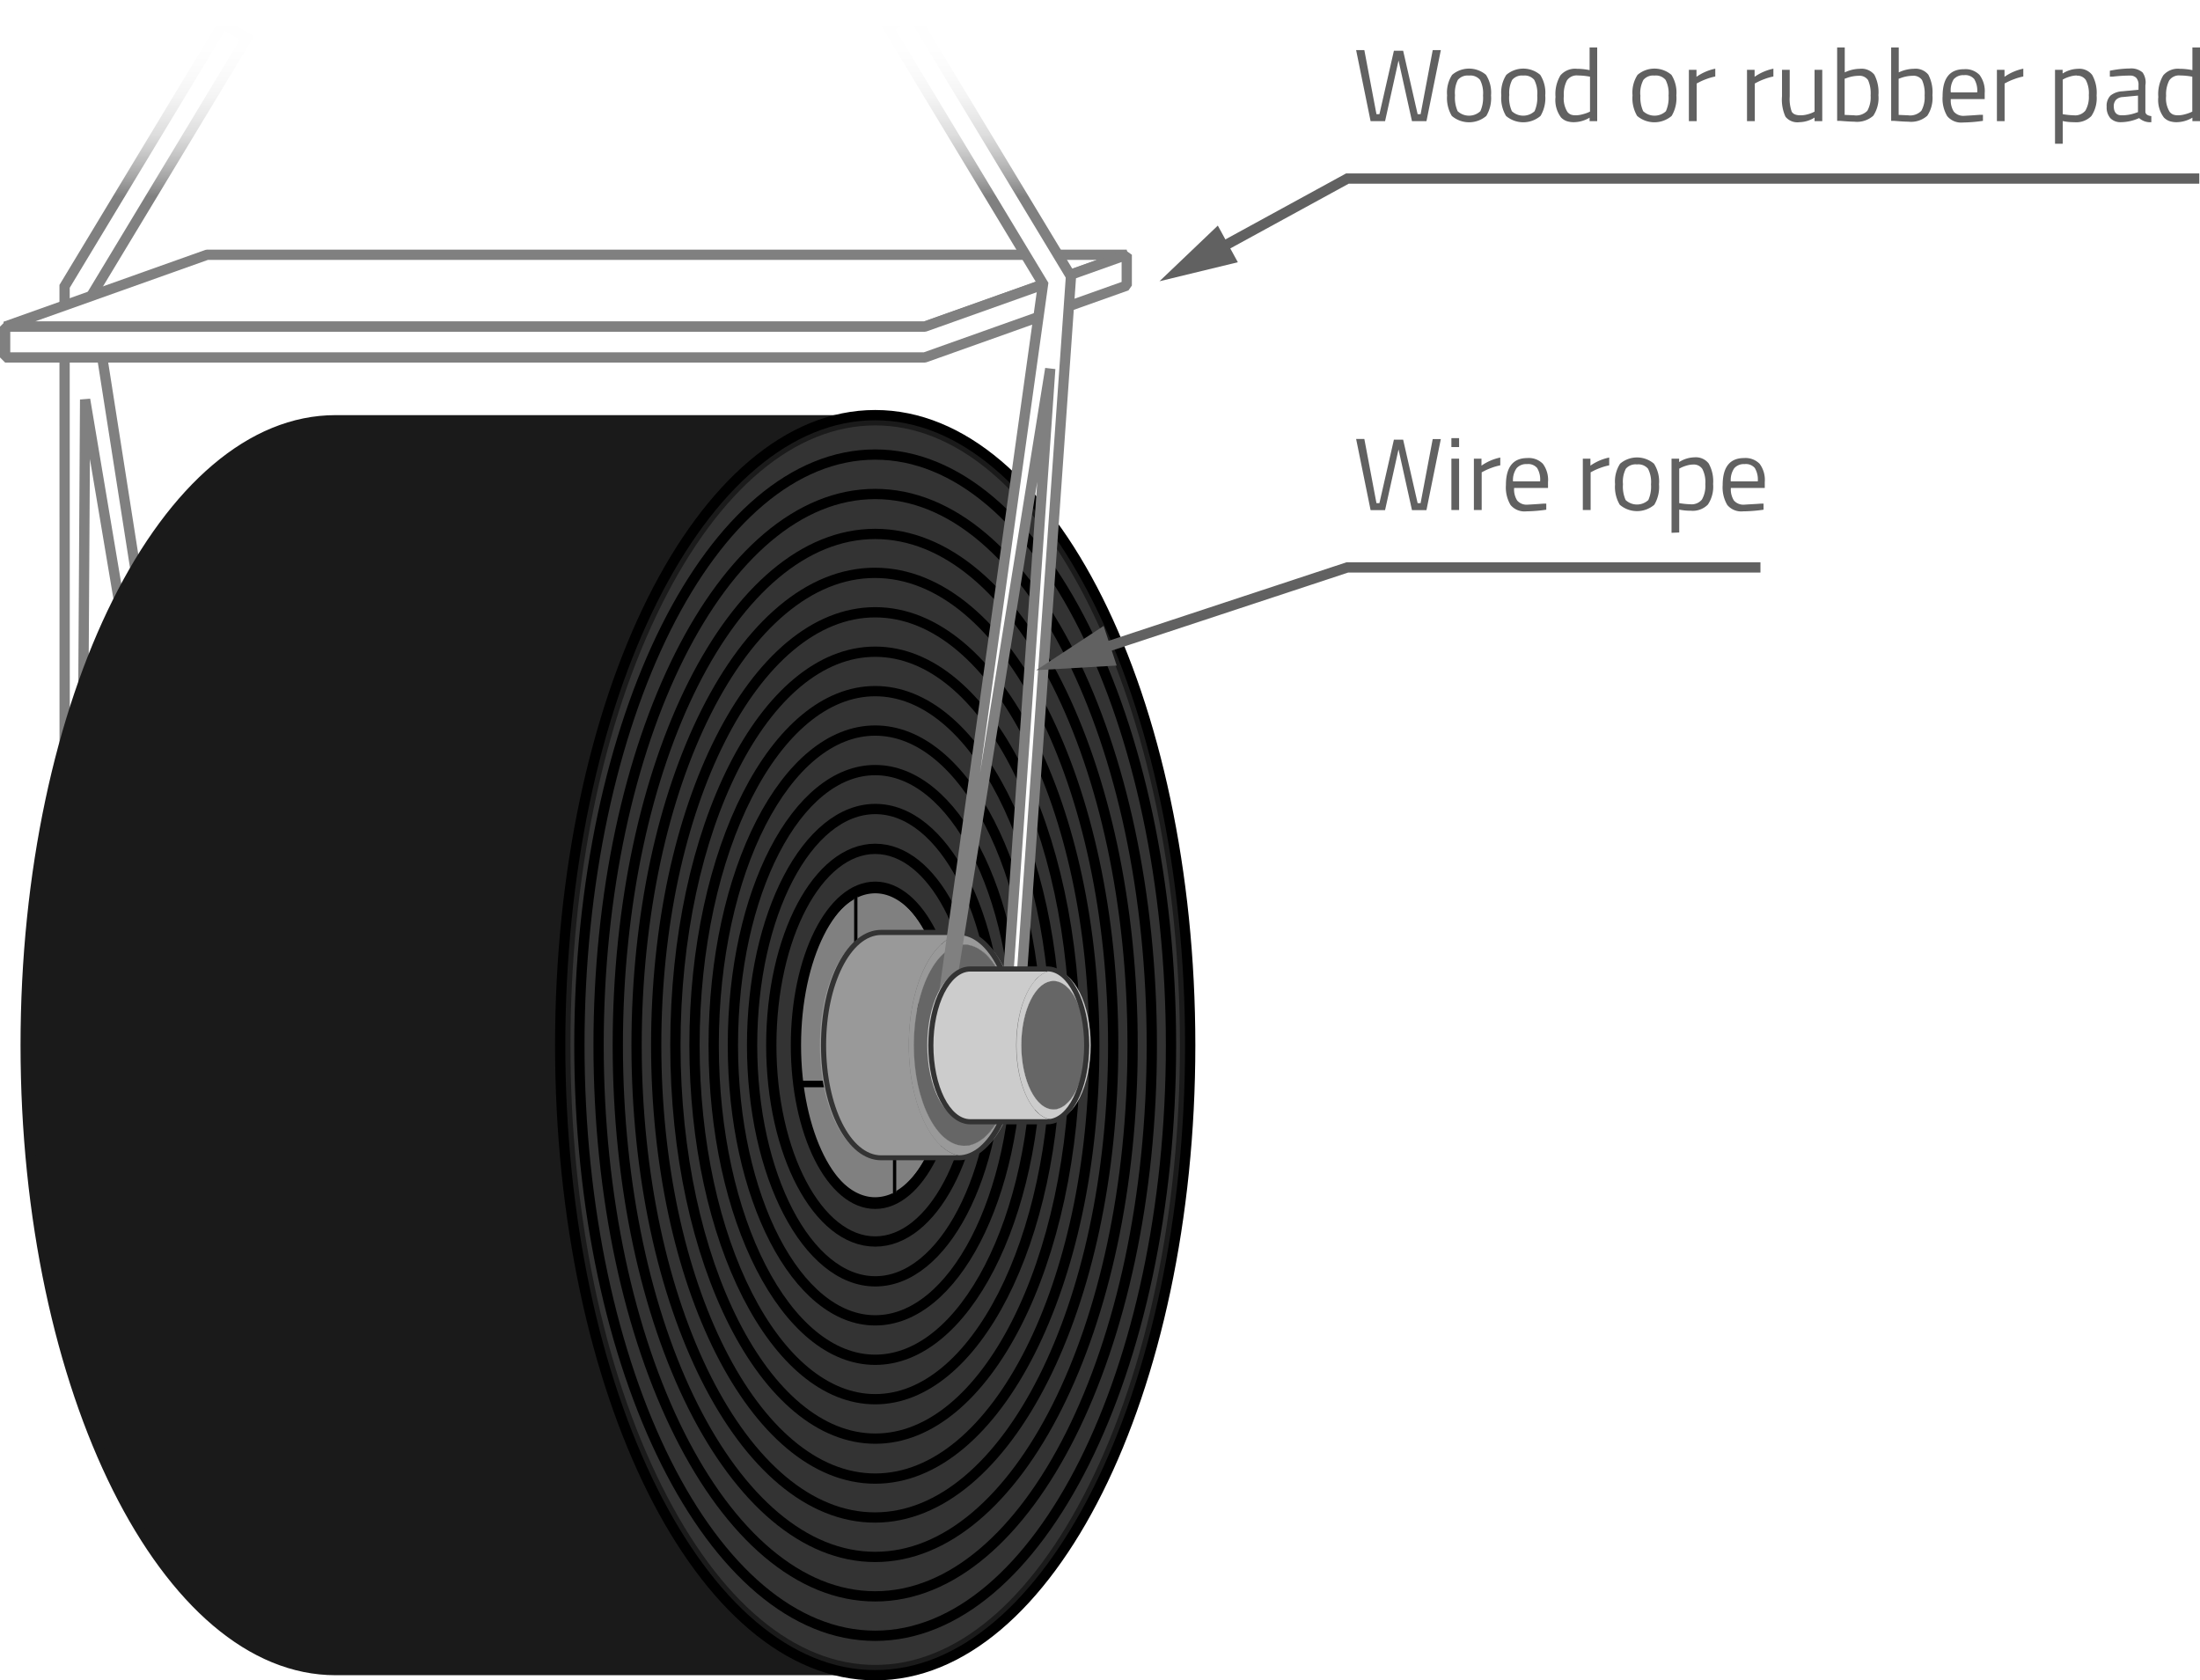 <svg xmlns="http://www.w3.org/2000/svg" xmlns:xlink="http://www.w3.org/1999/xlink" viewBox="0 0 214.27 163.65"><defs><style>.cls-1,.cls-9{fill:#fff;stroke:gray;}.cls-1,.cls-13,.cls-4,.cls-5{stroke-miterlimit:10;}.cls-2{fill:#1a1a1a;}.cls-3{fill:#333;}.cls-13,.cls-4{fill:none;}.cls-4,.cls-5{stroke:#000;}.cls-5{fill:gray;}.cls-6{isolation:isolate;}.cls-7{fill:#999;}.cls-8{fill:#666;}.cls-9{stroke-linejoin:bevel;}.cls-10{fill:#ccc;}.cls-11{fill:url(#linear-gradient);}.cls-12{fill:#616161;}.cls-13{stroke:#616161;}</style><linearGradient id="linear-gradient" x1="55.12" y1="-0.61" x2="55.12" y2="19.15" gradientUnits="userSpaceOnUse"><stop offset="0.01" stop-color="#fff"/><stop offset="0.27" stop-color="#fff" stop-opacity="0.99"/><stop offset="0.4" stop-color="#fff" stop-opacity="0.96"/><stop offset="0.51" stop-color="#fff" stop-opacity="0.91"/><stop offset="0.6" stop-color="#fff" stop-opacity="0.83"/><stop offset="0.69" stop-color="#fff" stop-opacity="0.74"/><stop offset="0.76" stop-color="#fff" stop-opacity="0.62"/><stop offset="0.83" stop-color="#fff" stop-opacity="0.47"/><stop offset="0.9" stop-color="#fff" stop-opacity="0.31"/><stop offset="0.96" stop-color="#fff" stop-opacity="0.13"/><stop offset="1" stop-color="#fff" stop-opacity="0"/></linearGradient></defs><title>points_3_text</title><g id="Layer_2" data-name="Layer 2"><g id="Layer_1-2" data-name="Layer 1"><polygon class="cls-1" points="6.29 27.89 6.29 28.18 6.3 92.26 7.97 92.62 8.29 38.91 17.29 92.44 18.99 92.44 8.99 28.65 24.04 3.71 21.73 2.31 6.29 27.89"/><path class="cls-2" d="M32.64,162.65c-16.64,0-30.18-27.3-30.18-60.86S16,40.93,32.64,40.93h47c-14.53,5.25-25.58,30.54-25.58,60.86s11,55.61,25.58,60.86Z"/><path class="cls-2" d="M32.64,40.43v1H77.2C71.72,44.22,66.72,49.86,62.67,58c-5.87,11.74-9.1,27.3-9.1,43.82,0,29,10.09,53.38,23.71,60.36H32.64c-7.78,0-15.17-6.19-20.79-17.44C6.12,133.25,3,118,3,101.79s3.16-31.45,8.89-42.92c5.62-11.25,13-17.44,20.79-17.44v-1m0,0C15.72,40.43,2,68,2,101.79s13.76,61.36,30.68,61.36h52.6c-16.92,0-30.68-27.53-30.68-61.36S68.33,40.43,85.24,40.43Z"/><path class="cls-3" d="M85.24,162.65c-16.64,0-30.18-27.3-30.18-60.86S68.6,40.93,85.24,40.93s30.18,27.3,30.18,60.86S101.88,162.65,85.24,162.65Z"/><path class="cls-2" d="M85.24,41.43c7.78,0,15.17,6.19,20.79,17.44,5.73,11.47,8.89,26.71,8.89,42.92s-3.16,31.45-8.89,42.92c-5.62,11.25-13,17.44-20.79,17.44S70.08,156,64.45,144.71c-5.73-11.47-8.89-26.71-8.89-42.92s3.16-31.45,8.89-42.92c5.62-11.25,13-17.44,20.79-17.44m0-1c-16.92,0-30.68,27.53-30.68,61.36s13.76,61.36,30.68,61.36,30.68-27.53,30.68-61.36S102.16,40.43,85.24,40.43Z"/><path class="cls-4" d="M85.24,40.43c-16.92,0-30.68,27.53-30.68,61.36s13.76,61.36,30.68,61.36,30.68-27.53,30.68-61.36S102.16,40.43,85.24,40.43Z"/><path class="cls-4" d="M56.43,101.79c0,31.71,12.93,57.52,28.81,57.52s28.81-25.81,28.81-57.52S101.13,44.27,85.24,44.27,56.43,70.08,56.43,101.79Z"/><path class="cls-4" d="M58.3,101.79c0,29.6,12.09,53.68,26.94,53.68s26.94-24.08,26.94-53.68S100.1,48.11,85.24,48.11,58.3,72.19,58.3,101.79Z"/><path class="cls-4" d="M60.17,101.79c0,27.48,11.25,49.84,25.07,49.84s25.07-22.36,25.07-49.84S99.07,52,85.24,52,60.17,74.31,60.17,101.79Z"/><path class="cls-4" d="M62,101.79c0,25.36,10.41,46,23.21,46s23.21-20.64,23.21-46-10.41-46-23.21-46S62,76.43,62,101.79Z"/><path class="cls-4" d="M63.91,101.79C63.91,125,73.48,144,85.24,144s21.34-18.91,21.34-42.16S97,59.63,85.24,59.63,63.91,78.55,63.91,101.79Z"/><path class="cls-4" d="M65.78,101.79c0,21.13,8.73,38.32,19.47,38.32s19.47-17.19,19.47-38.32S96,63.47,85.24,63.47,65.78,80.66,65.78,101.79Z"/><path class="cls-4" d="M67.64,101.79c0,19,7.9,34.48,17.6,34.48s17.6-15.47,17.6-34.48-7.9-34.48-17.6-34.48S67.64,82.78,67.64,101.79Z"/><path class="cls-4" d="M69.51,101.79c0,16.89,7.06,30.64,15.73,30.64S101,118.68,101,101.79,93.92,71.15,85.24,71.15,69.51,84.9,69.51,101.79Z"/><path class="cls-4" d="M71.38,101.79c0,14.78,6.22,26.8,13.86,26.8s13.86-12,13.86-26.8S92.89,75,85.24,75,71.38,87,71.38,101.79Z"/><path class="cls-4" d="M73.25,101.79c0,12.66,5.38,23,12,23s12-10.3,12-23-5.38-23-12-23S73.25,89.13,73.25,101.79Z"/><path class="cls-4" d="M85.24,82.67c-5.58,0-10.12,8.58-10.12,19.12s4.54,19.12,10.12,19.12,10.12-8.58,10.12-19.12S90.83,82.67,85.24,82.67Z"/><path class="cls-5" d="M85.24,86.36c-4.26,0-7.72,6.92-7.72,15.44s3.46,15.44,7.72,15.44S93,110.3,93,101.79,89.5,86.36,85.24,86.36Z"/><g class="cls-6"><polygon points="92.56 97.69 92.56 98.33 92.44 98.33 87.29 98.33 87.29 98.02 87.14 98.02 87.14 97.69 92.35 97.69 92.56 97.69"/><polygon points="87.29 98.02 87.29 98.33 87.29 116.01 87.29 116.43 86.97 116.43 86.97 116.18 86.97 105.89 87.14 105.89 87.14 105.25 86.97 105.25 86.97 98.02 87.14 98.02 87.29 98.02"/><polygon points="87.14 97.69 87.14 98.02 86.97 98.02 86.97 105.25 86.97 98.33 83.51 98.33 83.51 97.69 87.14 97.69"/><path d="M85.24,86.36c4.26,0,7.72,6.92,7.72,15.44s-3.46,15.44-7.72,15.44-7.72-6.92-7.72-15.44S81,86.36,85.24,86.36Zm2,29.66c3.09-1.78,5.35-7.49,5.35-14.22a29.06,29.06,0,0,0-.2-3.46h.12v-.64h-.21C91.46,91.52,88.61,87,85.24,87a4,4,0,0,0-1.73.41v-.25h-.32v.42c-3.09,1.78-5.35,7.48-5.35,14.22a29,29,0,0,0,.2,3.46h-.12v.64h.21c.89,6.17,3.74,10.7,7.11,10.7a4,4,0,0,0,1.73-.41v.25h.32V116"/><polygon points="83.51 87.15 83.51 87.4 83.51 97.69 83.51 98.33 83.51 105.25 83.51 105.57 83.19 105.57 83.19 105.25 83.19 87.57 83.19 87.15 83.51 87.15"/><polygon points="87.14 105.25 87.14 105.89 86.97 105.89 78.13 105.89 77.92 105.89 77.92 105.25 78.05 105.25 83.19 105.25 83.19 105.57 83.51 105.57 83.51 105.25 86.97 105.25 87.14 105.25"/></g><g class="cls-6"><path class="cls-7" d="M93.91,111.59H85.25c2.7,0,4.9-4.39,4.9-9.8S88,92,85.25,92h8.66c2.7,0,4.9,4.39,4.9,9.79S96.61,111.59,93.91,111.59Z"/><path class="cls-8" d="M80.35,101.79c0-5.4,2.2-9.79,4.9-9.79h8.66c-2.7,0-4.9,4.39-4.9,9.79s2.2,9.8,4.9,9.8H85.25C82.55,111.59,80.35,107.2,80.35,101.79Z"/><path class="cls-8" d="M93.91,92c2.7,0,4.9,4.39,4.9,9.79s-2.2,9.8-4.9,9.8-4.9-4.39-4.9-9.8S91.21,92,93.91,92Z"/><path class="cls-7" d="M93.91,112.59H85.25c-3,0-5.4-4.84-5.4-10.8S82.27,91,85.25,91h8.66c-3,0-5.4,4.84-5.4,10.79S90.94,112.59,93.91,112.59Z"/><path class="cls-7" d="M93.91,91c3,0,5.4,4.84,5.4,10.79s-2.42,10.8-5.4,10.8-5.4-4.84-5.4-10.8S90.94,91,93.91,91Zm0,20.59c2.7,0,4.9-4.39,4.9-9.8S96.61,92,93.91,92,89,96.39,89,101.79s2.2,9.8,4.9,9.8"/></g><path class="cls-3" d="M93.34,91.06c3,0,5.37,4.81,5.37,10.73s-2.41,10.73-5.37,10.73H85.83c-3,0-5.37-4.81-5.37-10.73s2.41-10.73,5.37-10.73h7.52m0-.5H85.83c-3.29,0-5.87,4.93-5.87,11.23S82.54,113,85.83,113h7.52c3.29,0,5.87-4.93,5.87-11.23s-2.58-11.23-5.87-11.23Z"/><polygon class="cls-9" points="109.74 24.81 90.07 31.81 0.5 31.81 20.17 24.81 109.74 24.81"/><polygon class="cls-9" points="109.74 24.81 109.74 27.81 90.07 34.81 0.5 34.81 0.5 31.81 90.07 31.81 109.74 24.81"/><polygon class="cls-1" points="98.94 103.27 104.29 27.18 104.29 26.89 88.84 1.31 86.53 2.71 101.59 27.65 91.02 103.45 91.43 103.45 102.29 35.91 97.6 103.62 98.94 103.27"/><g class="cls-6"><path class="cls-10" d="M102.6,108.05H93.94c1.72,0,3.13-2.81,3.13-6.26s-1.4-6.25-3.13-6.25h8.66c1.72,0,3.13,2.81,3.13,6.25S104.32,108.05,102.6,108.05Z"/><path class="cls-8" d="M90.81,101.79c0-3.45,1.4-6.26,3.13-6.26h8.66c-1.72,0-3.13,2.81-3.13,6.26s1.4,6.26,3.13,6.26H93.94C92.22,108.05,90.81,105.24,90.81,101.79Z"/><path class="cls-8" d="M102.6,95.53c1.72,0,3.13,2.81,3.13,6.26s-1.4,6.26-3.13,6.26-3.13-2.81-3.13-6.26S100.88,95.53,102.6,95.53Z"/><path class="cls-10" d="M102.6,109.05H93.94c-2,0-3.63-3.26-3.63-7.26s1.62-7.25,3.63-7.25h8.66c-2,0-3.63,3.26-3.63,7.25S100.6,109.05,102.6,109.05Z"/><path class="cls-10" d="M102.6,94.53c2,0,3.63,3.26,3.63,7.25s-1.63,7.26-3.63,7.26S99,105.79,99,101.79,100.6,94.53,102.6,94.53Zm0,13.52c1.72,0,3.13-2.81,3.13-6.26s-1.4-6.25-3.13-6.25-3.13,2.81-3.13,6.25,1.4,6.26,3.13,6.26"/></g><path class="cls-3" d="M102,94.6c2,0,3.59,3.23,3.59,7.19S104,109,102,109H94.51c-2,0-3.6-3.23-3.6-7.19s1.61-7.19,3.6-7.19H102m0-.5H94.51c-2.3,0-4.1,3.38-4.1,7.69s1.8,7.69,4.1,7.69H102c2.29,0,4.09-3.38,4.09-7.69s-1.8-7.69-4.09-7.69Z"/><rect class="cls-11" x="7.16" width="95.93" height="19.13"/><path class="cls-12" d="M132.08,4.88h.8l1.18,6.24h.29l1.41-6.18h.9l1.41,6.18h.29l1.18-6.24h.79l-1.4,6.92h-1.41l-1.31-5.91L134.9,11.8h-1.41Z"/><path class="cls-12" d="M140.94,9.29a3.18,3.18,0,0,1,.49-2,2.54,2.54,0,0,1,3.3,0,3.2,3.2,0,0,1,.49,2,3.38,3.38,0,0,1-.46,2,2.59,2.59,0,0,1-3.36,0A3.38,3.38,0,0,1,140.94,9.29Zm.77,0a3.2,3.2,0,0,0,.26,1.54,1.62,1.62,0,0,0,2.21,0,3.21,3.21,0,0,0,.26-1.53,2.82,2.82,0,0,0-.29-1.52,1.23,1.23,0,0,0-1.08-.42,1.24,1.24,0,0,0-1.08.42A2.77,2.77,0,0,0,141.71,9.28Z"/><path class="cls-12" d="M146.22,9.29a3.17,3.17,0,0,1,.49-2,2.54,2.54,0,0,1,3.3,0,3.2,3.2,0,0,1,.49,2,3.38,3.38,0,0,1-.46,2,2.59,2.59,0,0,1-3.36,0A3.38,3.38,0,0,1,146.22,9.29Zm.77,0a3.18,3.18,0,0,0,.26,1.54,1.62,1.62,0,0,0,2.21,0,3.22,3.22,0,0,0,.26-1.53,2.82,2.82,0,0,0-.29-1.52,1.22,1.22,0,0,0-1.07-.42,1.24,1.24,0,0,0-1.08.42A2.76,2.76,0,0,0,147,9.28Z"/><path class="cls-12" d="M155.56,4.62V11.8h-.74v-.34a3.05,3.05,0,0,1-1.52.44,2.23,2.23,0,0,1-.7-.1,1.43,1.43,0,0,1-.56-.36,2.82,2.82,0,0,1-.54-2,3.55,3.55,0,0,1,.48-2.1,1.88,1.88,0,0,1,1.61-.64,6.27,6.27,0,0,1,1.23.13V4.62ZM153,11.16a1.32,1.32,0,0,0,.46.07,2.49,2.49,0,0,0,.64-.09,3.89,3.89,0,0,0,.56-.18l.2-.09V7.47a6.49,6.49,0,0,0-1.19-.12,1.14,1.14,0,0,0-1.06.49,2.93,2.93,0,0,0-.3,1.5,2.47,2.47,0,0,0,.35,1.56A.86.86,0,0,0,153,11.16Z"/><path class="cls-12" d="M159,9.29a3.17,3.17,0,0,1,.49-2,2.54,2.54,0,0,1,3.3,0,3.21,3.21,0,0,1,.48,2,3.38,3.38,0,0,1-.46,2,2.59,2.59,0,0,1-3.36,0A3.39,3.39,0,0,1,159,9.29Zm.77,0a3.17,3.17,0,0,0,.27,1.54,1.62,1.62,0,0,0,2.21,0,3.22,3.22,0,0,0,.26-1.53,2.83,2.83,0,0,0-.29-1.52,1.23,1.23,0,0,0-1.08-.42,1.24,1.24,0,0,0-1.08.42A2.76,2.76,0,0,0,159.76,9.28Z"/><path class="cls-12" d="M164.49,11.8v-5h.74v.68a4.89,4.89,0,0,1,1.83-.79v.76a5.34,5.34,0,0,0-.87.25,5.65,5.65,0,0,0-.69.3l-.25.13V11.8Z"/><path class="cls-12" d="M170.15,11.8v-5h.74v.68a4.89,4.89,0,0,1,1.83-.79v.76a5.36,5.36,0,0,0-.87.25,5.72,5.72,0,0,0-.69.3l-.25.13V11.8Z"/><path class="cls-12" d="M176.73,6.8h.75v5h-.75v-.35a2.86,2.86,0,0,1-1.48.45,1.49,1.49,0,0,1-1.35-.53,4,4,0,0,1-.34-2V6.8h.75V9.4a3.69,3.69,0,0,0,.19,1.46q.19.37.86.37a2.48,2.48,0,0,0,.67-.09,3.08,3.08,0,0,0,.52-.18l.18-.09Z"/><path class="cls-12" d="M181.13,6.7a1.61,1.61,0,0,1,1.42.57,3.68,3.68,0,0,1,.4,2,3.12,3.12,0,0,1-.5,2,2.37,2.37,0,0,1-1.85.58q-.42,0-1.39-.08l-.28,0V4.62h.74V7.05A3.51,3.51,0,0,1,181.13,6.7Zm-.55,4.53a1.51,1.51,0,0,0,1.29-.44,2.7,2.7,0,0,0,.32-1.5,3.16,3.16,0,0,0-.25-1.49,1,1,0,0,0-.89-.42,3.49,3.49,0,0,0-1.19.22l-.2.07v3.52Z"/><path class="cls-12" d="M186.39,6.7a1.61,1.61,0,0,1,1.42.57,3.68,3.68,0,0,1,.4,2,3.12,3.12,0,0,1-.5,2,2.37,2.37,0,0,1-1.85.58q-.42,0-1.39-.08l-.28,0V4.62h.74V7.05A3.51,3.51,0,0,1,186.39,6.7Zm-.55,4.53a1.51,1.51,0,0,0,1.29-.44,2.7,2.7,0,0,0,.32-1.5,3.16,3.16,0,0,0-.25-1.49,1,1,0,0,0-.89-.42,3.49,3.49,0,0,0-1.19.22l-.2.07v3.52Z"/><path class="cls-12" d="M192.84,11.18l.29,0,0,.59a14.37,14.37,0,0,1-1.95.16,1.76,1.76,0,0,1-1.53-.62,3.35,3.35,0,0,1-.45-1.94q0-2.63,2.09-2.63a1.91,1.91,0,0,1,1.51.56,2.63,2.63,0,0,1,.5,1.78l0,.57H190a2,2,0,0,0,.3,1.23,1.22,1.22,0,0,0,1,.4Q192.07,11.24,192.84,11.18ZM192.57,9a2.16,2.16,0,0,0-.29-1.3,1.14,1.14,0,0,0-1-.38,1.23,1.23,0,0,0-1,.4A2,2,0,0,0,190,9Z"/><path class="cls-12" d="M194.49,11.8v-5h.74v.68a4.88,4.88,0,0,1,1.83-.79v.76a5.31,5.31,0,0,0-.87.25,5.75,5.75,0,0,0-.7.3l-.25.13V11.8Z"/><path class="cls-12" d="M200.15,14V6.8h.74v.36a2.89,2.89,0,0,1,1.5-.46,1.58,1.58,0,0,1,1.38.6,3.54,3.54,0,0,1,.43,2,3.12,3.12,0,0,1-.51,2,2.07,2.07,0,0,1-1.67.6,5.32,5.32,0,0,1-1.12-.11V14Zm2.13-6.65a2.33,2.33,0,0,0-.65.1,3.36,3.36,0,0,0-.54.2l-.19.1v3.37a7.7,7.7,0,0,0,1.08.11,1.29,1.29,0,0,0,1.13-.46,2.66,2.66,0,0,0,.33-1.5,2.78,2.78,0,0,0-.29-1.48A1,1,0,0,0,202.28,7.37Z"/><path class="cls-12" d="M208.95,8.31v2.56c0,.25.21.39.58.44l0,.59a1.61,1.61,0,0,1-1.19-.4,4.4,4.4,0,0,1-1.8.4,1.36,1.36,0,0,1-1-.39,1.6,1.6,0,0,1-.36-1.12,1.41,1.41,0,0,1,.37-1.08,2,2,0,0,1,1.16-.42l1.57-.15V8.31a1,1,0,0,0-.22-.73.81.81,0,0,0-.6-.22,14.42,14.42,0,0,0-1.66.1l-.31,0,0-.57a10.08,10.08,0,0,1,1.95-.22,1.68,1.68,0,0,1,1.24.39A1.68,1.68,0,0,1,208.95,8.31Zm-3.08,2q0,.92.76.92A4,4,0,0,0,208,11l.23-.08V9.31l-1.48.14a1,1,0,0,0-.65.26A.92.92,0,0,0,205.87,10.35Z"/><path class="cls-12" d="M214.27,4.62V11.8h-.74v-.34a3.05,3.05,0,0,1-1.52.44,2.22,2.22,0,0,1-.7-.1,1.43,1.43,0,0,1-.56-.36,2.82,2.82,0,0,1-.54-2,3.54,3.54,0,0,1,.48-2.1,1.88,1.88,0,0,1,1.61-.64,6.25,6.25,0,0,1,1.23.13V4.62Zm-2.6,6.54a1.33,1.33,0,0,0,.46.07,2.49,2.49,0,0,0,.64-.09,3.87,3.87,0,0,0,.55-.18l.2-.09V7.47a6.48,6.48,0,0,0-1.19-.12,1.15,1.15,0,0,0-1.06.49,2.94,2.94,0,0,0-.3,1.5,2.48,2.48,0,0,0,.35,1.56A.87.87,0,0,0,211.67,11.16Z"/><polyline class="cls-13" points="118.37 24.42 131.23 17.39 214.2 17.39"/><polygon class="cls-12" points="120.56 25.54 112.93 27.39 118.61 21.97 120.56 25.54"/><path class="cls-12" d="M132.08,42.75h.8L134.06,49h.29l1.41-6.18h.9L138.07,49h.29l1.18-6.24h.79l-1.4,6.92h-1.41l-1.31-5.91-1.31,5.91h-1.41Z"/><path class="cls-12" d="M141.36,43.54v-.87h.75v.87Zm0,6.13v-5h.75v5Z"/><path class="cls-12" d="M143.55,49.67v-5h.74v.68a4.89,4.89,0,0,1,1.83-.79v.76a5.36,5.36,0,0,0-.87.25,5.72,5.72,0,0,0-.69.3l-.25.13v3.67Z"/><path class="cls-12" d="M150.31,49.05l.29,0,0,.59a14.37,14.37,0,0,1-1.95.16,1.76,1.76,0,0,1-1.53-.62,3.35,3.35,0,0,1-.45-1.94q0-2.63,2.09-2.63a1.91,1.91,0,0,1,1.51.56,2.63,2.63,0,0,1,.5,1.78l0,.57h-3.3a2,2,0,0,0,.3,1.23,1.22,1.22,0,0,0,1,.4Q149.54,49.11,150.31,49.05ZM150,46.88a2.16,2.16,0,0,0-.29-1.3,1.14,1.14,0,0,0-1-.38,1.23,1.23,0,0,0-1,.4,2,2,0,0,0-.35,1.28Z"/><path class="cls-12" d="M154.16,49.67v-5h.74v.68a4.89,4.89,0,0,1,1.83-.79v.76a5.34,5.34,0,0,0-.87.25,5.65,5.65,0,0,0-.69.3l-.25.13v3.67Z"/><path class="cls-12" d="M157.3,47.16a3.18,3.18,0,0,1,.49-2,2.54,2.54,0,0,1,3.3,0,3.2,3.2,0,0,1,.49,2,3.38,3.38,0,0,1-.46,2,2.59,2.59,0,0,1-3.36,0A3.38,3.38,0,0,1,157.3,47.16Zm.77,0a3.2,3.2,0,0,0,.26,1.54,1.62,1.62,0,0,0,2.21,0,3.21,3.21,0,0,0,.26-1.53,2.82,2.82,0,0,0-.29-1.52,1.23,1.23,0,0,0-1.08-.42,1.24,1.24,0,0,0-1.08.42A2.77,2.77,0,0,0,158.07,47.15Z"/><path class="cls-12" d="M162.8,51.89V44.67h.74V45a2.89,2.89,0,0,1,1.5-.46,1.58,1.58,0,0,1,1.38.6,3.54,3.54,0,0,1,.43,2,3.12,3.12,0,0,1-.51,2,2.07,2.07,0,0,1-1.67.6,5.32,5.32,0,0,1-1.12-.11v2.23Zm2.13-6.65a2.33,2.33,0,0,0-.65.1,3.36,3.36,0,0,0-.54.2l-.19.1V49a7.7,7.7,0,0,0,1.08.11,1.29,1.29,0,0,0,1.13-.46,2.66,2.66,0,0,0,.33-1.5,2.78,2.78,0,0,0-.29-1.48A1,1,0,0,0,164.93,45.24Z"/><path class="cls-12" d="M171.47,49.05l.29,0,0,.59a14.37,14.37,0,0,1-2,.16,1.76,1.76,0,0,1-1.53-.62,3.36,3.36,0,0,1-.45-1.94q0-2.63,2.09-2.63a1.92,1.92,0,0,1,1.51.56,2.63,2.63,0,0,1,.5,1.78l0,.57h-3.3a2,2,0,0,0,.3,1.23,1.23,1.23,0,0,0,1,.4C170.45,49.11,171,49.09,171.47,49.05Zm-.27-2.17a2.17,2.17,0,0,0-.29-1.3,1.14,1.14,0,0,0-1-.38,1.23,1.23,0,0,0-1,.4,2,2,0,0,0-.34,1.28Z"/><polyline class="cls-13" points="106.81 63.32 131.23 55.26 171.46 55.26"/><polygon class="cls-12" points="108.76 64.82 100.92 65.27 107.49 60.96 108.76 64.82"/></g></g></svg>
